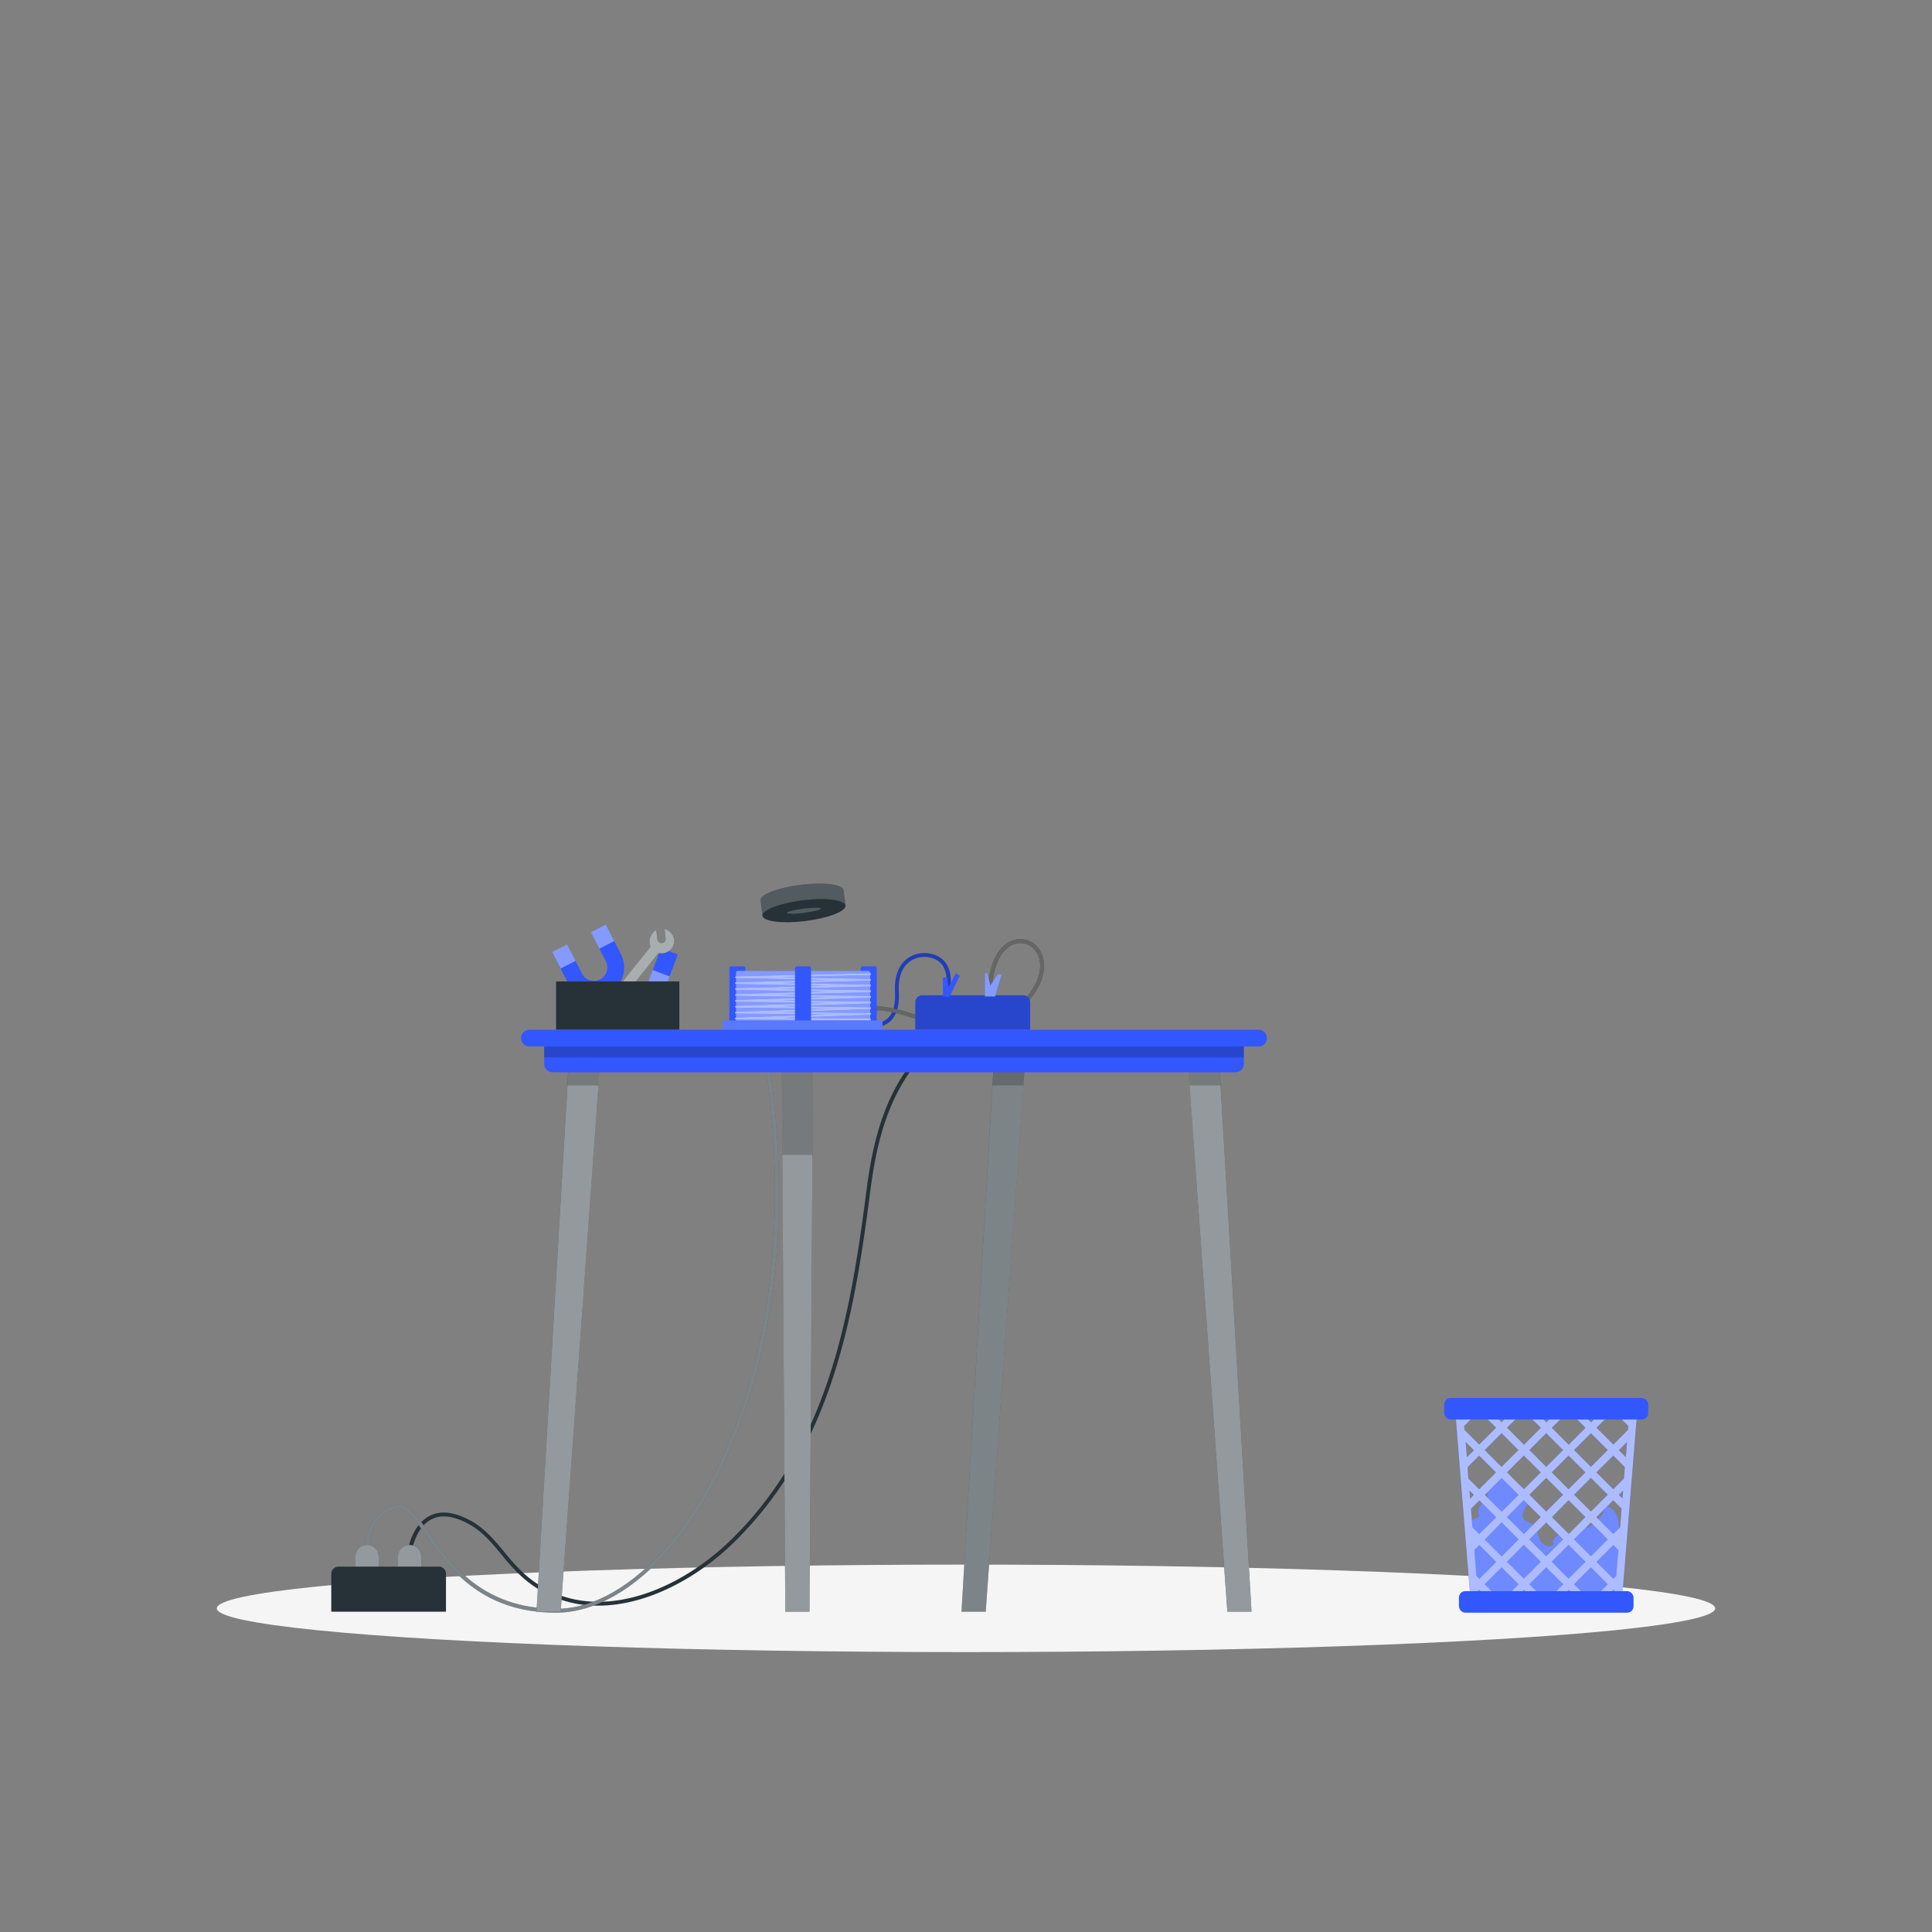 <svg xmlns="http://www.w3.org/2000/svg" viewBox="0 0 500 500"><rect x="0" y="0" width="500" height="500" fill="#808080" stroke="none"/><g id="freepik--Shadow--inject-15"><ellipse id="freepik--path--inject-15" cx="250" cy="416.24" rx="193.89" ry="11.32" style="fill:#f5f5f5"></ellipse></g><g id="freepik--trash-bin--inject-15"><path d="M382.88,392.57a3,3,0,0,1,2.39-4.27,6.38,6.38,0,0,1,2-7,1.54,1.54,0,0,1,.87-.39,1.77,1.77,0,0,1,.95.42l5.57,4a3.34,3.34,0,0,1,1.11,1.1c1.14,2.21-3,5-1.28,6.86.48.52,1.26.63,1.87,1,1.33.83,1.49,2.65,2.1,4.08s2.78,2.56,3.6,1.23c-.61-1.38,1.24-2.57,2.73-2.74s3.06-.26,3.89-1.67c2.13,1.86,6.88-3.32,6.77-5.41,1.75.14,2.94,1.77,3.32,3.41a24.36,24.36,0,0,1,.18,5.2c0,3.38,1.14,6.69,1.08,10.07,0,2.64-1.06,5.56-3.47,6.62a9.22,9.22,0,0,1-3.74.5l-27.42-.18a4.06,4.06,0,0,1-1.93-.32c-1.24-.65-1.5-2.27-1.62-3.66l-1.47-17.88Z" style="fill:#3257FF"></path><path d="M382.88,392.57a3,3,0,0,1,2.39-4.27,6.38,6.38,0,0,1,2-7,1.54,1.54,0,0,1,.87-.39,1.77,1.77,0,0,1,.95.42l5.57,4a3.34,3.34,0,0,1,1.11,1.1c1.14,2.21-3,5-1.28,6.86.48.52,1.26.63,1.87,1,1.33.83,1.49,2.65,2.1,4.08s2.78,2.56,3.6,1.23c-.61-1.38,1.24-2.57,2.73-2.74s3.06-.26,3.89-1.67c2.13,1.86,6.88-3.32,6.77-5.41,1.75.14,2.94,1.77,3.32,3.41a24.36,24.36,0,0,1,.18,5.2c0,3.38,1.14,6.69,1.08,10.07,0,2.64-1.06,5.56-3.47,6.62a9.22,9.22,0,0,1-3.74.5l-27.42-.18a4.06,4.06,0,0,1-1.93-.32c-1.24-.65-1.5-2.27-1.62-3.66l-1.47-17.88Z" style="fill:#fff;opacity:0.3;isolation:isolate"></path><path d="M376.49,363.58l.35,4.3.25,3.07.64,8,.37,4.58.5,6.11.21,2.62.06.78.25,3.07.34,4.23.21,2.62.22,2.65.25,3.08.19,2.35.21,2.61.09,1.14h39.06l.09-1.14L420,411l.19-2.33.25-3.08.22-2.66.21-2.62.34-4.22.25-3.08.07-.78.21-2.62.49-6.11.37-4.59.65-8,.25-3.07.35-4.3H376.49Zm2.16,2h.89l-.82.82h0Zm3.71,0h.92l3.91,3.91-4.37,4.37L379,370.05l-.08-1Zm-2.56,14.13,3-3,4.37,4.36-4.37,4.37L380,382.63Zm40.49,2.92-2.78,2.79-4.37-4.37,4.37-4.36,3,3h0ZM388.6,370.9l4.37,4.37-4.37,4.37-4.37-4.37Zm0-2.82-2.5-2.5h5Zm5.78,8.61,4.37,4.36-4.37,4.37L390,381.05Zm5.78,14.51-4.36-4.37,4.36-4.36,4.37,4.36Zm5.78-2.95,4.37,4.37L406,397l-4.37-4.37Zm-7.19,4.36L394.38,397,390,392.62l4.36-4.37Zm-2.95-17.34,4.36-4.37,4.37,4.37-4.37,4.37Zm10.14,1.42,4.37,4.36-4.37,4.37-4.36-4.37Zm1.42-1.42,4.37-4.37,4.36,4.37-4.36,4.37Zm8.73,11.56-4.36,4.37-4.37-4.37,4.37-4.36Zm-4.36,7.2,4.36,4.37-4.36,4.36-4.37-4.36Zm-1.42,10.15-4.37,4.37-4.36-4.37,4.37-4.37Zm-10.15-1.42-4.36-4.36,4.36-4.37,4.37,4.37Zm-1.41,1.42-4.37,4.37L390,404.18l4.36-4.37ZM393,410l-2.83,2.83h-3.08L384.23,410l4.37-4.37Zm-4.37-7.2-4.37-4.36L388.6,394,393,398.4Zm0-11.56-4.37-4.37,4.37-4.36,4.37,4.36Zm5.32-25.62h.92l3.91,3.91-4.37,4.37L390,369.49Zm3.75,0h5l-2.5,2.5Zm7.81,0h.92l3.91,3.91-4.37,4.37-4.36-4.37Zm8.74,0-2.49,2.5-2.5-2.5Zm3.75,0,3.42,3.43-.08,1-3.8,3.81-4.37-4.37,3.91-3.91Zm3.7,0-.07.81h0l-.81-.81Zm-.93,11.51-1.82-1.82,2.14-2.14Zm-.87,10.69-.95-.95,1.12-1.12h0l-.17,2.07Zm-.6,7.44L417.51,397l-4.37-4.36,4.37-4.37,2.15,2.16Zm-.26,3.27-.09-.09.1-.1v.19Zm-.76,9.31-.74.74-4.37-4.36,4.37-4.37,1.29,1.29-.55,6.7Zm-2.16,5,1.42-1.42.42.42-.08,1Zm-2.82,0h-3.08L407.36,410l4.37-4.37,4.36,4.37Zm-8.75,0,1.42-1.42,1.42,1.42Zm-5.9,0L395.8,410l4.36-4.37,4.37,4.37-2.83,2.83Zm-5.66,0,1.42-1.42,1.42,1.42Zm-10.56-1,.42-.42,1.42,1.42h-1.76Zm-.87-10.69,1.29-1.29,4.37,4.37-4.37,4.36-.75-.74Zm-.23-2.81.11.11-.09.09,0-.2Zm-.64-7.88,2.16-2.16,4.37,4.37L382.82,397l-1.77-1.76Zm-.38-4.7,1.13,1.12-1,1Zm-1-12.59,2.15,2.15-1.83,1.83-.32-4Z" style="fill:#3257FF"></path><g style="opacity:0.6;isolation:isolate"><path d="M376.49,363.58l.35,4.3.25,3.07.64,8,.37,4.58.5,6.11.21,2.62.06.78.25,3.07.34,4.23.21,2.62.22,2.65.25,3.08.19,2.35.21,2.61.09,1.14h39.06l.09-1.14L420,411l.19-2.33.25-3.08.22-2.66.21-2.62.34-4.22.25-3.08.07-.78.21-2.62.49-6.11.37-4.59.65-8,.25-3.07.35-4.3H376.49Zm2.16,2h.89l-.82.82h0Zm3.71,0h.92l3.91,3.91-4.37,4.37L379,370.05l-.08-1Zm-2.56,14.13,3-3,4.37,4.36-4.37,4.37L380,382.63Zm40.49,2.92-2.78,2.79-4.37-4.37,4.37-4.36,3,3h0ZM388.6,370.9l4.37,4.37-4.37,4.37-4.37-4.37Zm0-2.82-2.5-2.5h5Zm5.78,8.61,4.37,4.36-4.37,4.37L390,381.05Zm5.78,14.51-4.36-4.37,4.36-4.36,4.37,4.36Zm5.78-2.95,4.37,4.37L406,397l-4.37-4.37Zm-7.19,4.36L394.38,397,390,392.62l4.36-4.37Zm-2.95-17.34,4.36-4.37,4.37,4.37-4.37,4.37Zm10.14,1.42,4.37,4.36-4.37,4.37-4.36-4.37Zm1.42-1.42,4.37-4.37,4.36,4.37-4.36,4.37Zm8.73,11.56-4.36,4.37-4.37-4.37,4.37-4.36Zm-4.36,7.2,4.36,4.37-4.36,4.36-4.37-4.36Zm-1.42,10.15-4.37,4.37-4.36-4.37,4.37-4.37Zm-10.15-1.42-4.36-4.36,4.36-4.37,4.37,4.37Zm-1.41,1.42-4.37,4.37L390,404.18l4.36-4.37ZM393,410l-2.83,2.83h-3.08L384.23,410l4.37-4.37Zm-4.37-7.2-4.37-4.36L388.6,394,393,398.4Zm0-11.56-4.37-4.37,4.37-4.36,4.37,4.36Zm5.32-25.62h.92l3.91,3.91-4.37,4.37L390,369.49Zm3.75,0h5l-2.5,2.5Zm7.81,0h.92l3.91,3.91-4.37,4.37-4.36-4.37Zm8.74,0-2.49,2.5-2.5-2.5Zm3.75,0,3.42,3.43-.08,1-3.8,3.81-4.37-4.37,3.91-3.91Zm3.7,0-.07.81h0l-.81-.81Zm-.93,11.51-1.82-1.82,2.14-2.14Zm-.87,10.69-.95-.95,1.12-1.12h0l-.17,2.07Zm-.6,7.44L417.51,397l-4.37-4.36,4.37-4.37,2.15,2.16Zm-.26,3.27-.09-.09.1-.1v.19Zm-.76,9.31-.74.74-4.37-4.36,4.37-4.37,1.29,1.29-.55,6.7Zm-2.16,5,1.42-1.42.42.42-.08,1Zm-2.82,0h-3.08L407.36,410l4.37-4.37,4.36,4.37Zm-8.75,0,1.42-1.42,1.42,1.42Zm-5.9,0L395.8,410l4.36-4.37,4.37,4.37-2.83,2.83Zm-5.66,0,1.42-1.42,1.42,1.42Zm-10.56-1,.42-.42,1.42,1.42h-1.76Zm-.87-10.69,1.29-1.29,4.37,4.37-4.37,4.36-.75-.74Zm-.23-2.81.11.11-.09.09,0-.2Zm-.64-7.88,2.16-2.16,4.37,4.37L382.82,397l-1.77-1.76Zm-.38-4.7,1.13,1.12-1,1Zm-1-12.59,2.15,2.15-1.83,1.83-.32-4Z" style="fill:#fff"></path></g><rect x="373.76" y="361.79" width="52.8" height="5.57" rx="1.64" style="fill:#3257FF"></rect><rect x="377.57" y="411.79" width="45.19" height="5.57" rx="1.64" transform="translate(800.33 829.15) rotate(180)" style="fill:#3257FF"></rect></g><g id="freepik--Table--inject-15"><path d="M154.82,415.54a29.06,29.06,0,0,1-19.75-7.46,51.37,51.37,0,0,1-5.2-5.66c-2.48-3-5-6.09-8.55-8-3.85-2.1-7.08-2.52-9.6-1.25-4.24,2.12-5.17,8.31-5.17,8.37l-1-.14c0-.28,1-6.78,5.71-9.13,2.84-1.42,6.38-1,10.53,1.27,3.67,2,6.3,5.18,8.84,8.25a50.53,50.53,0,0,0,5.1,5.55c16.09,14.25,39.11,5.3,53.69-9.06,24.58-24.2,30.49-56.41,34.81-90.07,1.57-12.26,4.57-26.21,14.9-36.76a23.74,23.74,0,0,1,3.72-3.19l.56.83a22.79,22.79,0,0,0-3.57,3.06c-10.12,10.34-13.07,24.09-14.62,36.19-4.34,33.83-10.29,66.22-35.1,90.65C180.56,408.41,167.4,415.53,154.82,415.54Z" style="fill:#263238"></path><path d="M143.92,417.36c-19.74,0-28.19-12.12-33.79-20.14-3.1-4.45-5.35-7.67-8-6.69-7.82,2.84-6.61,11.87-6.56,12.26l-1,.14c0-.1-1.38-10.22,7.21-13.34,3.42-1.25,5.85,2.24,9.2,7.06,5.48,7.85,13.75,19.71,33,19.71,9.62,0,19.94-5.93,29.06-16.69,18.48-21.8,34.58-67.08,24.34-128.76l1-.16c10.3,62-5.94,107.59-24.56,129.57C164.43,411.31,153.84,417.36,143.92,417.36Z" style="fill:#263238"></path><g style="opacity:0.4;isolation:isolate"><path d="M143.92,417.36c-19.74,0-28.19-12.12-33.79-20.14-3.1-4.45-5.35-7.67-8-6.69-7.82,2.84-6.61,11.87-6.56,12.26l-1,.14c0-.1-1.38-10.22,7.21-13.34,3.42-1.25,5.85,2.24,9.2,7.06,5.48,7.85,13.75,19.71,33,19.71,9.62,0,19.94-5.93,29.06-16.69,18.48-21.8,34.58-67.08,24.34-128.76l1-.16c10.3,62-5.94,107.59-24.56,129.57C164.43,411.31,153.84,417.36,143.92,417.36Z" style="fill:#fff"></path></g><path d="M109,405.84h-6v-3a3,3,0,0,1,3-3h0a3,3,0,0,1,3,3Z" style="fill:#263238"></path><path d="M109,405.84h-6v-3a3,3,0,0,1,3-3h0a3,3,0,0,1,3,3Z" style="fill:#fff;opacity:0.5;isolation:isolate"></path><path d="M98,405.84h-6v-3a3,3,0,0,1,3-3h0a3,3,0,0,1,3,3Z" style="fill:#263238"></path><path d="M98,405.84h-6v-3a3,3,0,0,1,3-3h0a3,3,0,0,1,3,3Z" style="fill:#fff;opacity:0.5;isolation:isolate"></path><path d="M87.6,405.44h25.94a1.88,1.88,0,0,1,1.88,1.88v9.79a0,0,0,0,1,0,0H85.73a0,0,0,0,1,0,0v-9.79A1.88,1.88,0,0,1,87.6,405.44Z" style="fill:#263238"></path><path d="M226.38,265.82a2,2,0,0,1-.37,0,.5.5,0,0,1-.44-.55.5.5,0,0,1,.55-.44,5.06,5.06,0,0,0,3.66-1.32c1.41-1.35,2-3.62,1.85-6.76-.23-4.2,1.07-7.4,3.66-9a7.69,7.69,0,0,1,7.63-.17c4.24,2.35,3,8.52,2.94,8.78a.5.5,0,1,1-1-.21c0-.05,1.14-5.7-2.44-7.69a6.66,6.66,0,0,0-6.61.13c-1.61,1-3.48,3.24-3.2,8.13.2,3.45-.54,6-2.18,7.56A6,6,0,0,1,226.38,265.82Z" style="fill:#3257FF"></path><g style="opacity:0.3;isolation:isolate"><path d="M226.38,265.82a2,2,0,0,1-.37,0,.5.5,0,0,1-.44-.55.5.5,0,0,1,.55-.44,5.06,5.06,0,0,0,3.66-1.32c1.41-1.35,2-3.62,1.85-6.76-.23-4.2,1.07-7.4,3.66-9a7.69,7.69,0,0,1,7.63-.17c4.24,2.35,3,8.52,2.94,8.78a.5.5,0,1,1-1-.21c0-.05,1.14-5.7-2.44-7.69a6.66,6.66,0,0,0-6.61.13c-1.61,1-3.48,3.24-3.2,8.13.2,3.45-.54,6-2.18,7.56A6,6,0,0,1,226.38,265.82Z"></path></g><path d="M250.74,266.12c-5.38,0-10.82-1.6-15.35-2.93a37.31,37.31,0,0,0-7.31-1.71c-6.91-.36-12.52,4.18-12.57,4.22a.51.51,0,0,1-.71-.06.52.52,0,0,1,.07-.71c.24-.2,6-4.86,13.27-4.45a38.62,38.62,0,0,1,7.53,1.75c8.23,2.42,19.51,5.74,27.58-1.65,6.33-5.8,6.8-11,5.12-13.92a4.91,4.91,0,0,0-5.69-2.41c-5.34,1.65-5.85,10.26-5.85,10.35a.48.48,0,0,1-.53.47.5.5,0,0,1-.47-.52c0-.38.55-9.4,6.55-11.26a5.92,5.92,0,0,1,6.86,2.88c1.87,3.26,1.45,9-5.32,15.15A18.74,18.74,0,0,1,250.74,266.12Z"></path><g style="opacity:0.4;isolation:isolate"><path d="M250.74,266.12c-5.38,0-10.82-1.6-15.35-2.93a37.31,37.31,0,0,0-7.31-1.71c-6.91-.36-12.52,4.18-12.57,4.22a.51.51,0,0,1-.71-.06.52.52,0,0,1,.07-.71c.24-.2,6-4.86,13.27-4.45a38.62,38.62,0,0,1,7.53,1.75c8.23,2.42,19.51,5.74,27.58-1.65,6.33-5.8,6.8-11,5.12-13.92a4.91,4.91,0,0,0-5.69-2.41c-5.34,1.65-5.85,10.26-5.85,10.35a.48.48,0,0,1-.53.47.5.5,0,0,1-.47-.52c0-.38.55-9.4,6.55-11.26a5.92,5.92,0,0,1,6.86,2.88c1.87,3.26,1.45,9-5.32,15.15A18.74,18.74,0,0,1,250.74,266.12Z" style="fill:#fff"></path></g><path d="M238.68,257.57h26.13a1.8,1.8,0,0,1,1.8,1.8v7.14a0,0,0,0,1,0,0H236.88a0,0,0,0,1,0,0v-7.14A1.8,1.8,0,0,1,238.68,257.57Z" style="fill:#3257FF"></path><path d="M238.68,257.57h26.13a1.8,1.8,0,0,1,1.8,1.8v7.14a0,0,0,0,1,0,0H236.88a0,0,0,0,1,0,0v-7.14A1.8,1.8,0,0,1,238.68,257.57Z" style="opacity:0.2;isolation:isolate"></path><polygon points="244.03 252.98 244.03 257.88 245.76 257.99 248.38 252.49 247.4 251.87 245.47 255.46 245.1 252.93 244.03 252.98" style="fill:#3257FF"></polygon><polygon points="254.91 251.87 254.91 257.88 257.53 257.88 259.17 252.29 258.27 252.09 256.3 255.07 255.51 251.87 254.91 251.87" style="fill:#3257FF"></polygon><polygon points="254.91 251.87 254.91 257.88 257.53 257.88 259.17 252.29 258.27 252.09 256.3 255.07 255.51 251.87 254.91 251.87" style="fill:#fff;opacity:0.4;isolation:isolate"></polygon><path d="M223.27,250.08h3.1a.53.53,0,0,1,.53.53v13.9a0,0,0,0,1,0,0h-4.15a0,0,0,0,1,0,0V250.6A.53.53,0,0,1,223.27,250.08Z" style="fill:#3257FF"></path><path d="M189.27,250.08h3.1a.53.53,0,0,1,.53.53v13.9a0,0,0,0,1,0,0h-4.15a0,0,0,0,1,0,0V250.6A.53.53,0,0,1,189.27,250.08Z" style="fill:#3257FF"></path><path d="M191,251.26h33.73a.47.47,0,0,1,.47.47V264.5a0,0,0,0,1,0,0H190.48a0,0,0,0,1,0,0V251.73A.47.47,0,0,1,191,251.26Z" style="fill:#3257FF"></path><path d="M191,251.26h33.73a.47.47,0,0,1,.47.47V264.5a0,0,0,0,1,0,0H190.48a0,0,0,0,1,0,0V251.73A.47.47,0,0,1,191,251.26Z" style="fill:#fff;opacity:0.4;isolation:isolate"></path><path d="M225.15,264.11h0l-34.67-.27a.25.25,0,0,1-.25-.24.26.26,0,0,1,.24-.26l23.32-.81-23.31-.21a.25.25,0,0,1,0-.5l23.31-.77-23.3-.26a.25.25,0,0,1-.25-.25.26.26,0,0,1,.24-.25l23.32-.73-23.31-.29a.26.26,0,0,1-.25-.25.25.25,0,0,1,.24-.25l23.31-.69-23.3-.34a.25.25,0,0,1-.25-.25.25.25,0,0,1,.24-.25l23.32-.65-23.31-.38a.25.25,0,0,1-.25-.25.26.26,0,0,1,.24-.25l23.31-.61-23.3-.41a.25.25,0,0,1,0-.5l23.32-.57-23.31-.46a.25.25,0,0,1-.25-.25.26.26,0,0,1,.24-.25l34.68-.79a.24.24,0,0,1,.25.25.25.25,0,0,1-.24.25l-22.86.52,22.86.45a.25.25,0,0,1,.24.25.26.26,0,0,1-.24.25l-22.86.56,22.86.4a.26.26,0,0,1,.24.25.25.25,0,0,1-.24.25l-22.87.6,22.87.37a.25.25,0,0,1,0,.5l-22.86.64,22.85.33a.25.25,0,0,1,.25.25.25.25,0,0,1-.24.25l-22.86.68,22.85.29a.25.25,0,0,1,.25.24.25.25,0,0,1-.24.26l-22.86.71,22.85.25a.25.25,0,0,1,.25.25.24.24,0,0,1-.24.25l-22.86.76,22.85.21a.25.25,0,0,1,.25.25.25.25,0,0,1-.24.25l-22.86.79,22.85.18a.25.25,0,0,1,0,.5Z" style="fill:#3257FF"></path><g style="opacity:0.6"><path d="M225.15,264.11h0l-34.67-.27a.25.25,0,0,1-.25-.24.26.26,0,0,1,.24-.26l23.32-.81-23.31-.21a.25.25,0,0,1,0-.5l23.31-.77-23.3-.26a.25.25,0,0,1-.25-.25.26.26,0,0,1,.24-.25l23.32-.73-23.31-.29a.26.26,0,0,1-.25-.25.25.25,0,0,1,.24-.25l23.31-.69-23.3-.34a.25.25,0,0,1-.25-.25.25.25,0,0,1,.24-.25l23.32-.65-23.31-.38a.25.25,0,0,1-.25-.25.26.26,0,0,1,.24-.25l23.31-.61-23.3-.41a.25.25,0,0,1,0-.5l23.32-.57-23.31-.46a.25.25,0,0,1-.25-.25.26.26,0,0,1,.24-.25l34.68-.79a.24.24,0,0,1,.25.25.25.25,0,0,1-.24.25l-22.86.52,22.86.45a.25.25,0,0,1,.24.25.26.26,0,0,1-.24.25l-22.86.56,22.86.4a.26.26,0,0,1,.24.25.25.25,0,0,1-.24.25l-22.87.6,22.87.37a.25.25,0,0,1,0,.5l-22.86.64,22.85.33a.25.25,0,0,1,.25.25.25.25,0,0,1-.24.25l-22.86.68,22.85.29a.25.25,0,0,1,.25.24.25.25,0,0,1-.24.26l-22.86.71,22.85.25a.25.25,0,0,1,.25.25.24.24,0,0,1-.24.25l-22.86.76,22.85.21a.25.25,0,0,1,.25.25.25.25,0,0,1-.24.25l-22.86.79,22.85.18a.25.25,0,0,1,0,.5Z" style="fill:#fff"></path></g><path d="M206.27,250.08h3.1a.53.53,0,0,1,.53.53v13.9a0,0,0,0,1,0,0h-4.15a0,0,0,0,1,0,0V250.6A.53.53,0,0,1,206.27,250.08Z" style="fill:#3257FF"></path><path d="M187.39,264.11H228a.41.41,0,0,1,.41.41v2a0,0,0,0,1,0,0H187a0,0,0,0,1,0,0v-2A.41.41,0,0,1,187.39,264.11Z" style="fill:#3257FF"></path><path d="M187.39,264.11H228a.41.41,0,0,1,.41.41v2a0,0,0,0,1,0,0H187a0,0,0,0,1,0,0v-2A.41.41,0,0,1,187.39,264.11Z" style="fill:#fff;opacity:0.2;isolation:isolate"></path><path d="M218.32,230.35c-.19-1.49-5.15-2.11-11.09-1.37s-10.59,2.54-10.41,4l.5,4,8.67.49c.64-.05,1.3-.11,2-.2,1-.12,2-.29,3-.47l7.87-2.48Z" style="fill:#263238"></path><path d="M218.32,230.35c-.19-1.49-5.15-2.11-11.09-1.37s-10.59,2.54-10.41,4l.5,4,8.67.49c.64-.05,1.3-.11,2-.2,1-.12,2-.29,3-.47l7.87-2.48Z" style="fill:#fff;opacity:0.2;isolation:isolate"></path><path d="M207.73,233c-5.94.74-10.6,2.54-10.41,4s5.14,2.11,11.08,1.37,10.59-2.54,10.41-4S213.66,232.21,207.73,233Zm.4,3.25c-2.44.31-4.45.3-4.48,0s1.9-.8,4.34-1.1,4.45-.3,4.49,0S210.57,235.9,208.13,236.2Z" style="fill:#263238"></path><rect x="168.77" y="245.82" width="4.65" height="12.1" transform="translate(99.94 -44.19) rotate(20.67)" style="fill:#3257FF"></rect><rect x="167.7" y="251.68" width="4.65" height="6.05" transform="translate(100.87 -43.63) rotate(20.67)" style="fill:#fff;opacity:0.4;isolation:isolate"></rect><path d="M172.27,242.87l-.28-2.48a3.48,3.48,0,0,1,2.49,2.78,3.24,3.24,0,0,1-2.45,3.45,2.78,2.78,0,0,1-1.59,0L159.81,259.9a3.14,3.14,0,0,1-1.4,4.43l-.27-2.47a1.05,1.05,0,1,0-2.09.24l.28,2.49a3.47,3.47,0,0,1-2.49-2.79,3.24,3.24,0,0,1,2.38-3.51,2.59,2.59,0,0,1,1.51,0L168.35,245a3.6,3.6,0,0,1,1.48-4.37l.31,2.51a1.08,1.08,0,0,0,1.18.94A1.07,1.07,0,0,0,172.27,242.87Z" style="fill:#263238"></path><path d="M172.27,242.87l-.28-2.48a3.48,3.48,0,0,1,2.49,2.78,3.24,3.24,0,0,1-2.45,3.45,2.78,2.78,0,0,1-1.59,0L159.81,259.9a3.14,3.14,0,0,1-1.4,4.43l-.27-2.47a1.05,1.05,0,1,0-2.09.24l.28,2.49a3.47,3.47,0,0,1-2.49-2.79,3.24,3.24,0,0,1,2.38-3.51,2.59,2.59,0,0,1,1.51,0L168.35,245a3.6,3.6,0,0,1,1.48-4.37l.31,2.51a1.08,1.08,0,0,0,1.18.94A1.07,1.07,0,0,0,172.27,242.87Z" style="fill:#fff;opacity:0.6;isolation:isolate"></path><path d="M156.77,239.28l3.88,7.55A7.79,7.79,0,1,1,146.8,254l-3.88-7.55,3.83-2,3.88,7.55a3.48,3.48,0,0,0,6.19-3.18l-3.88-7.55Z" style="fill:#3257FF"></path><rect x="143.77" y="245.15" width="4.31" height="4.78" transform="translate(-97.01 94.07) rotate(-27.2)" style="fill:#fff;opacity:0.4;isolation:isolate"></rect><rect x="153.79" y="240" width="4.31" height="4.78" transform="translate(-93.55 98.09) rotate(-27.2)" style="fill:#fff;opacity:0.4;isolation:isolate"></rect><rect x="143.91" y="253.99" width="31.91" height="12.52" style="fill:#263238"></rect><polygon points="255.1 417.11 265.4 273.67 257.27 273.67 248.84 417.11 255.1 417.11" style="fill:#263238"></polygon><polygon points="255.1 417.11 264.86 281.28 265.4 273.91 257.27 273.91 256.83 281.28 248.84 417.11 255.1 417.11" style="fill:#fff;opacity:0.4;isolation:isolate"></polygon><polygon points="256.83 280.91 264.86 280.91 265.4 273.91 257.27 273.91 256.83 280.91" style="opacity:0.2;isolation:isolate"></polygon><polygon points="209.5 417.11 210.43 273.67 202.31 273.67 203.24 417.11 209.5 417.11" style="fill:#263238"></polygon><polygon points="203.24 417.11 209.5 417.11 210.27 298.64 210.43 273.91 202.3 273.91 202.46 298.64 203.24 417.11" style="fill:#fff;opacity:0.5;isolation:isolate"></polygon><polygon points="202.3 273.91 202.46 298.91 210.27 298.91 210.43 273.91 202.3 273.91" style="opacity:0.2;isolation:isolate"></polygon><polygon points="145.1 417.11 155.4 273.67 147.27 273.67 138.84 417.11 145.1 417.11" style="fill:#263238"></polygon><polygon points="145.1 417.11 154.86 281.28 155.4 273.91 147.27 273.91 146.83 281.28 138.84 417.11 145.1 417.11" style="fill:#fff;opacity:0.5;isolation:isolate"></polygon><polygon points="146.83 280.91 154.86 280.91 155.4 273.91 147.27 273.91 146.83 280.91" style="opacity:0.2;isolation:isolate"></polygon><polygon points="323.9 417.11 315.47 273.67 307.34 273.67 317.64 417.11 323.9 417.11" style="fill:#263238"></polygon><polygon points="317.65 417.11 323.9 417.11 315.91 281.28 315.47 273.91 307.34 273.91 307.88 281.28 317.65 417.11" style="fill:#fff;opacity:0.5;isolation:isolate"></polygon><polygon points="315.47 273.91 307.34 273.91 307.88 280.91 315.91 280.91 315.47 273.91" style="opacity:0.2;isolation:isolate"></polygon><path d="M143,269.83H319.75a2.16,2.16,0,0,1,2.16,2.16v5.51a0,0,0,0,1,0,0H140.83a0,0,0,0,1,0,0V272A2.16,2.16,0,0,1,143,269.83Z" transform="translate(462.74 547.33) rotate(180)" style="fill:#3257FF"></path><rect x="140.83" y="269.83" width="181.08" height="3.84" transform="translate(462.74 543.49) rotate(180)" style="opacity:0.2;isolation:isolate"></rect><path d="M137,270.83H325.71a2.16,2.16,0,0,0,2.16-2.16h0a2.17,2.17,0,0,0-2.16-2.17H137a2.17,2.17,0,0,0-2.16,2.17h0A2.16,2.16,0,0,0,137,270.83Z" style="fill:#3257FF"></path></g></svg>